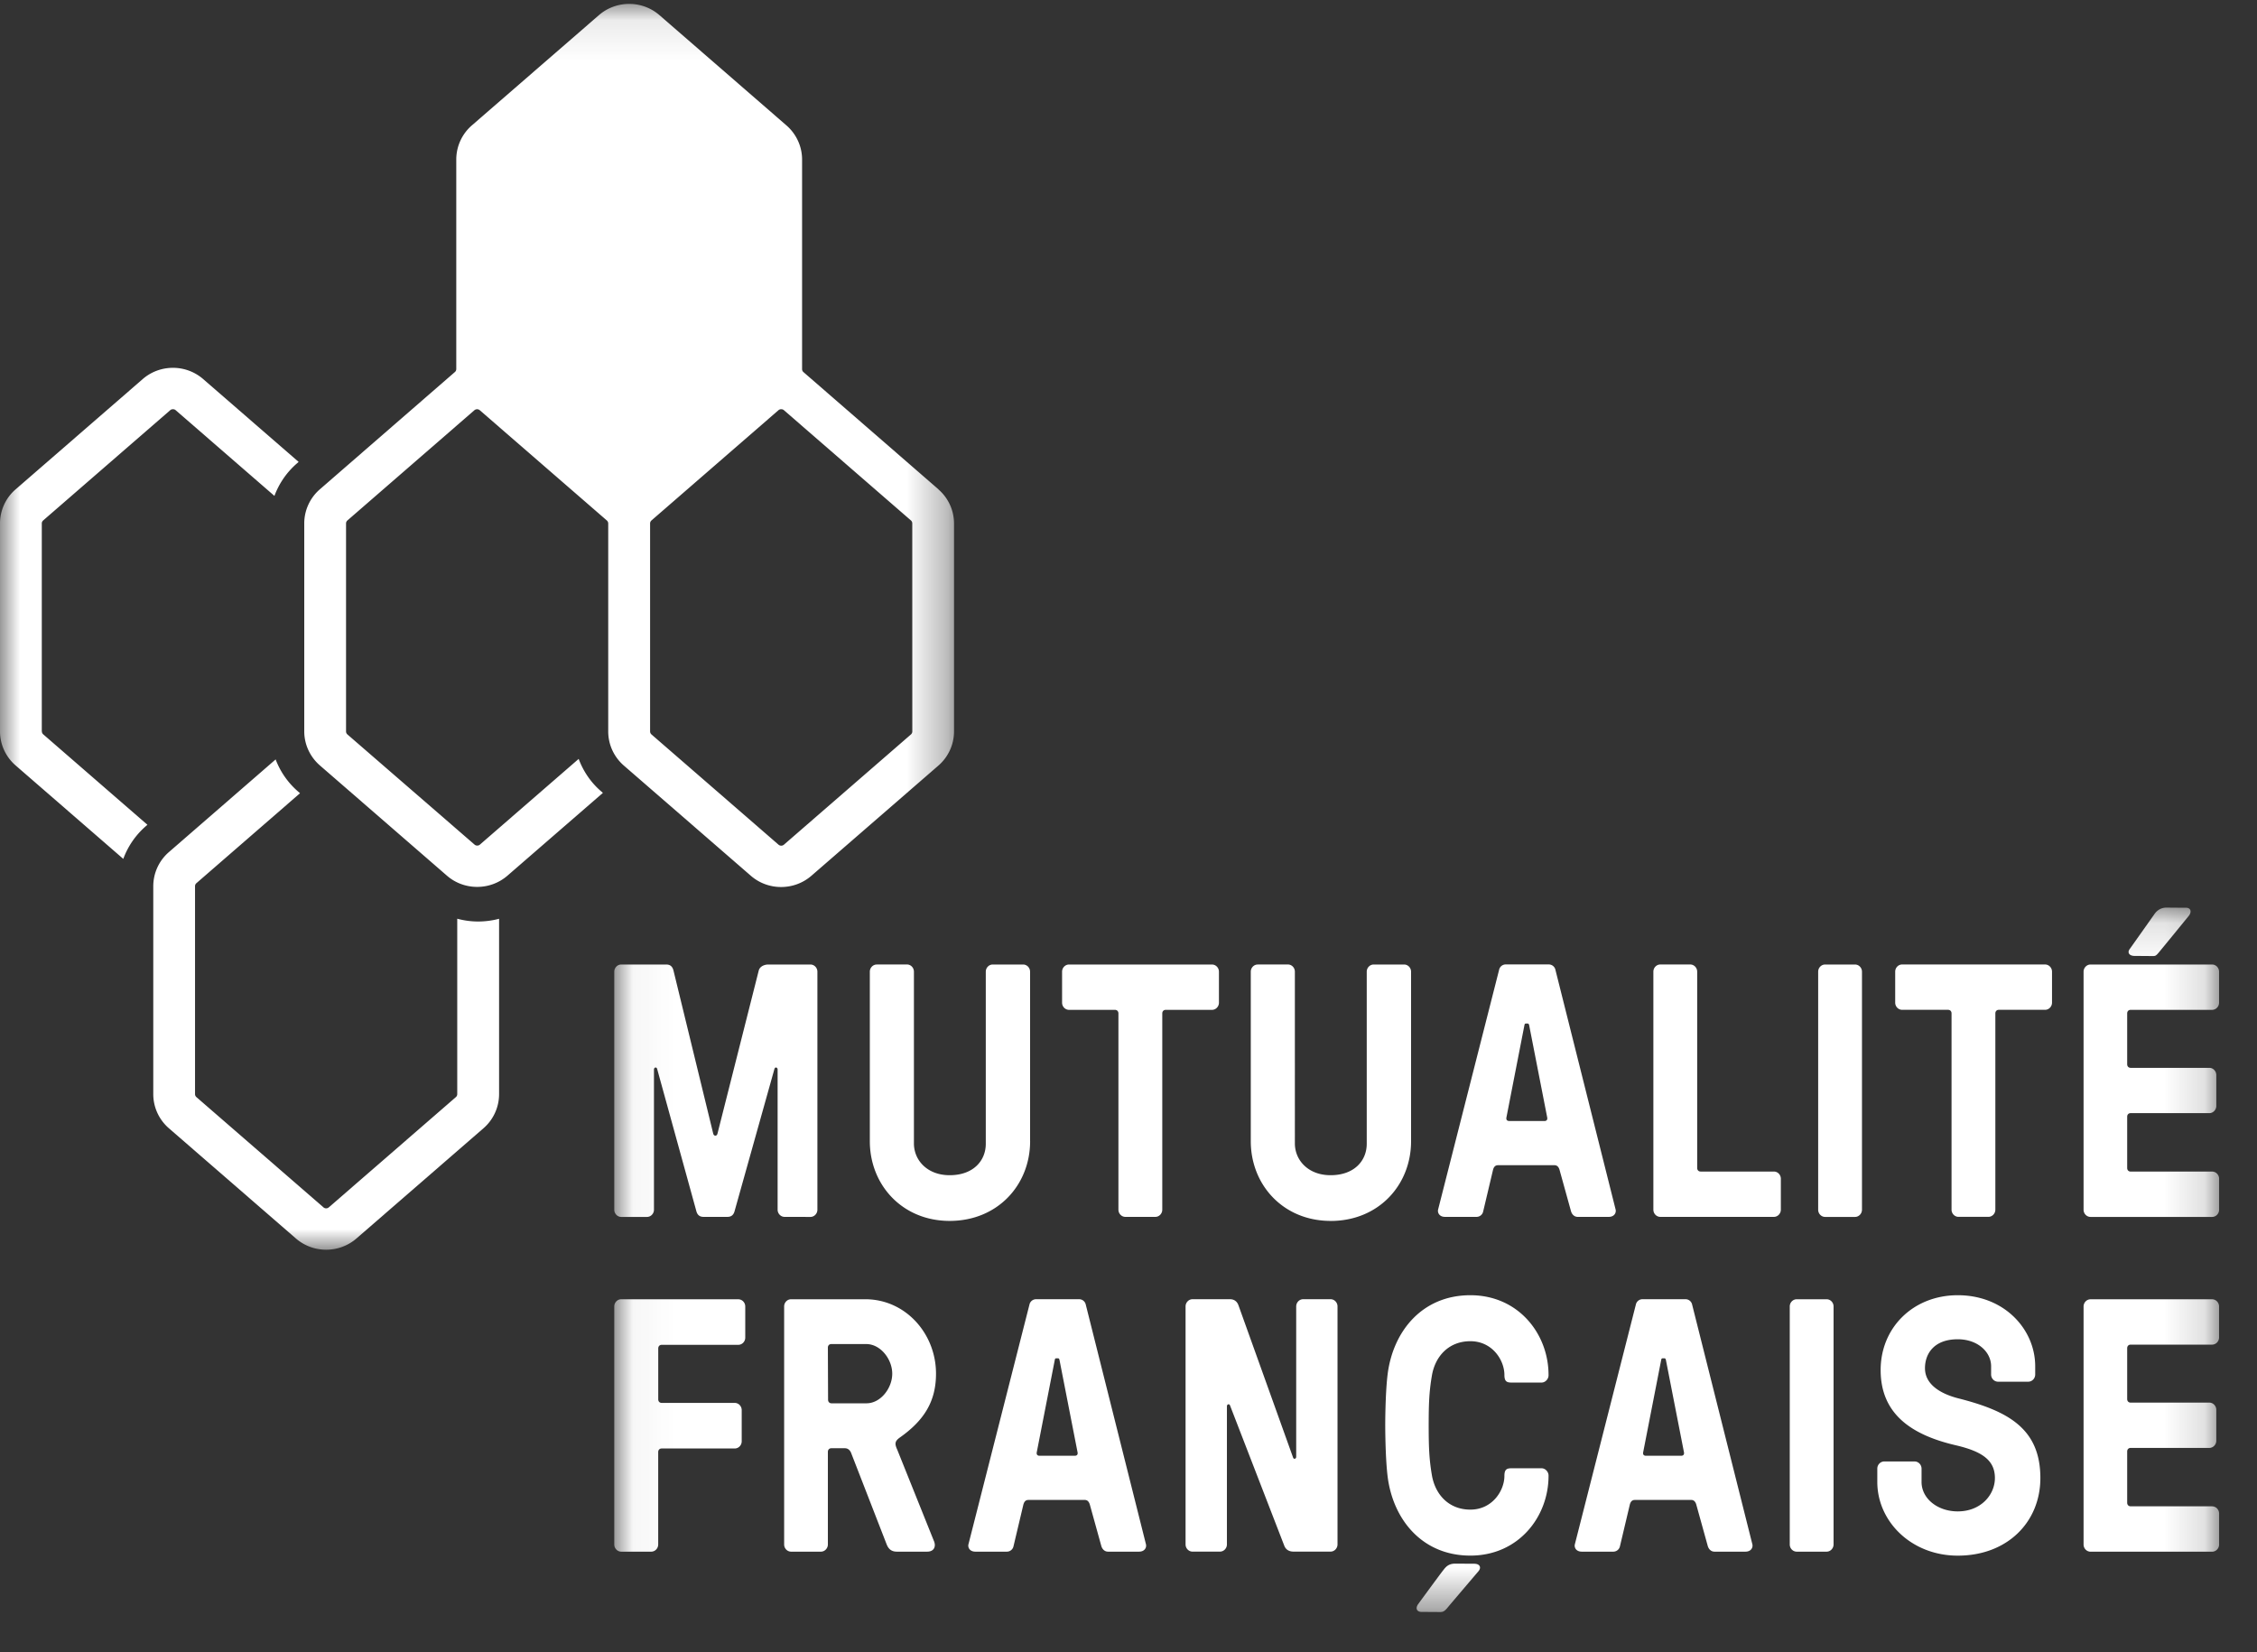 <svg xmlns="http://www.w3.org/2000/svg" width="56" height="41" viewBox="0 0 56 41">
  <rect x="0" y="0" width="56" height="41" fill="#333333" stroke="none"/>
  <mask id="a" fill="#fff">
    <path d="M0 .097h23.673V31.01H0z" fill-rule="evenodd"/>
  </mask>
  <mask id="b" fill="#fff">
    <path d="M.041.122h39.818V17.6H.041z" fill-rule="evenodd"/>
  </mask>
  <g fill="#fff" fill-rule="evenodd">
    <path d="M11.345 22.796v4.353a.097.097 0 01-.034.074l-3.153 2.736a.1.1 0 01-.066.024.099.099 0 01-.066-.024l-3.153-2.736a.1.1 0 01-.034-.075V21.989a.098.098 0 01.034-.074l2.571-2.232-.051-.045a1.98 1.98 0 01-.554-.794l-2.649 2.3a1.121 1.121 0 00-.387.846v5.16c0 .324.141.632.387.846l3.153 2.736c.214.185.481.278.75.278.268 0 .536-.093.75-.278l3.153-2.736a1.121 1.121 0 00.387-.846v-4.352a2.039 2.039 0 01-.517.068c-.177 0-.352-.024-.52-.069zM1.037 18.149v-5.16a.099.099 0 01.034-.075L4.224 10.178a.101.101 0 01.067-.024.102.102 0 01.066.023l2.452 2.128a1.979 1.979 0 01.558-.806l.043-.037-2.369-2.056a1.143 1.143 0 00-.75-.279c-.268 0-.536.093-.75.279l-3.153 2.736a1.119 1.119 0 00-.388.846v5.16c0 .324.141.632.388.846l2.671 2.318c.114-.31.305-.591.561-.813l.038-.033-2.585-2.244a.098.098 0 01-.034-.075zm21.599 0a.098.098 0 01-.034.075l-3.152 2.736a.099.099 0 01-.066.024.099.099 0 01-.067-.024L16.164 18.224a.1.1 0 01-.034-.075v-5.16a.1.1 0 01.034-.075l3.152-2.736a.101.101 0 01.067-.024.103.103 0 01.066.023l3.152 2.736a.098.098 0 01.034.075zm.65-6.006l-3.351-2.91a.096.096 0 01-.034-.074V3.958c0-.324-.142-.632-.388-.846L16.361.375V.378.375c-.428-.371-1.072-.371-1.5 0l-3.153 2.736a1.121 1.121 0 00-.387.846v5.2a.097.097 0 01-.034.074l-3.35 2.91a1.12 1.12 0 00-.388.846v5.16c0 .324.142.632.388.846l3.153 2.736c.214.186.481.278.75.278s.536-.093.75-.278l2.369-2.055-.051-.045c-.25-.216-.436-.493-.55-.798l-2.451 2.127a.098.098 0 01-.066.024.099.099 0 01-.066-.024L8.62 18.224a.098.098 0 01-.034-.075v-5.16a.098.098 0 01.034-.075l3.152-2.736a.102.102 0 01.066-.023.1.1 0 01.066.024l3.153 2.736a.1.1 0 01.034.075v5.16c0 .324.141.632.387.846l3.153 2.736c.214.186.482.278.75.278.268 0 .536-.093.75-.278l3.153-2.736a1.122 1.122 0 00.387-.846v-5.16c0-.324-.141-.633-.387-.846z" mask="url(#a)"/>
    <path d="M26.51 13.723h-.869c-.052 0-.086-.027-.069-.098l.446-2.285c.005-.029.018-.036.043-.036h.029c.026 0 .034.009.043.036l.447 2.285c.017.071-.018.098-.07.098zm.275-3.75a.168.168 0 00-.165-.135h-1.068a.168.168 0 00-.164.135l-1.514 5.95c-.018.08.035.179.173.179h.782a.168.168 0 00.165-.135l.24-1.013c.017-.081.051-.135.13-.135h1.399c.078 0 .113.063.13.135l.281 1.013c.026.081.086.135.164.135h.769c.138 0 .19-.099.173-.179zm-15.32 3.75h-.87c-.051 0-.086-.027-.069-.098l.446-2.285c.005-.029.017-.036.043-.036h.029c.026 0 .035.009.043.036l.447 2.285c.018.071-.017.098-.069.098zm.275-3.75a.169.169 0 00-.165-.135h-1.068a.169.169 0 00-.165.135L8.828 15.923c-.017.08.035.179.173.179h.782a.168.168 0 00.164-.135l.24-1.013c.018-.081.052-.135.13-.135h1.399c.078 0 .112.063.13.135l.281 1.013c.026.081.086.135.165.135h.769c.138 0 .19-.099.173-.179zm21.652 2.326c-.447-.115-.83-.346-.83-.749 0-.358.223-.718.813-.718.493 0 .828.313.828.671v.203c0 .099.078.179.173.179h.748c.095 0 .173-.081.173-.179v-.203c0-.915-.762-1.764-1.921-1.764-1.101 0-1.914.799-1.914 1.856 0 1.109.789 1.618 1.871 1.869.649.152.964.372.964.811 0 .42-.352.828-.921.828-.503 0-.899-.319-.899-.731v-.329c0-.099-.078-.179-.173-.179h-.752c-.095 0-.173.08-.173.179v.329c0 .982.846 1.829 1.997 1.829 1.228 0 2.049-.832 2.049-1.926 0-1.239-.819-1.666-2.031-1.976zM17.812 9.838h-.678c-.095 0-.173.081-.173.179v3.73c0 .054-.061.072-.078.018l-1.351-3.766c-.026-.08-.086-.161-.216-.161h-.927c-.095 0-.173.081-.173.179v5.905c0 .099.078.179.173.179h.68c.095 0 .173-.081.173-.179V12.495c0-.053.061-.071.078-.018l1.343 3.472c.026.071.086.152.234.152h.916c.095 0 .173-.081.173-.179v-5.905c0-.099-.078-.179-.173-.179zm3.47 1.042c.545 0 .845.47.845.838 0 .157.056.188.173.188h.749c.095 0 .173-.089.173-.179v-.009c0-1.018-.746-1.979-1.94-1.979-1.199 0-1.924.9-2.054 1.973-.059.483-.058 1.257-.058 1.258 0 .001-0.0.774.058 1.257.13 1.073.855 1.973 2.054 1.973 1.194 0 1.94-.961 1.94-1.979v-.009c0-.089-.078-.179-.173-.179h-.749c-.117 0-.173.031-.173.188 0 .368-.3.838-.845.838-.527 0-.87-.365-.954-.853-.071-.413-.079-.725-.08-1.237.001-.512.009-.824.08-1.237.083-.487.426-.852.954-.852zm.107 5.522l-.481-.003c-.184 0-.247.099-.307.174-.06.074-.62.839-.62.839-.069.108-.017.185.086.185l.458.003c.068.001.108-.008.184-.1.125-.15.695-.819.774-.912.079-.093.032-.184-.095-.185zM37.766 1.32h.051l.377.003c.069 0.0.09.004.151-.067.053-.06.753-.919.753-.919.086-.099.069-.21-.058-.213h-.101l-.386-.003c-.184 0-.275.125-.307.174 0 0-.549.777-.608.859-.058.082-.011.166.128.166zM6.299 12.421h-.867c-.052 0-.086-.036-.086-.089l-.005-1.292c0-.054.034-.089.086-.089h.867c.353 0 .644.375.644.735 0 .36-.288.735-.639.735zm.815.858c.614-.429.91-.904.91-1.593 0-.997-.759-1.847-1.754-1.847H4.429c-.095 0-.173.08-.173.179v5.905c0 .099.078.179.173.179h.739c.095 0 .173-.081.173-.179v-2.297c0-.054.035-.09.086-.09h.335c.095 0 .138.072.156.117L6.8 15.923c.043.107.113.179.251.179h.755c.173 0 .225-.135.164-.269l-.907-2.259c-.061-.134-.07-.206.052-.295zm-3.996-3.44H.214c-.095 0-.173.08-.173.179v5.905c0 .099.078.179.173.179h.744c.095 0 .173-.08.173-.179v-2.292c0-.053.035-.089.086-.089h1.813c.095 0 .173-.08.173-.179v-.773c0-.099-.078-.179-.173-.179H1.218c-.052 0-.086-.036-.086-.089v-1.262c0-.054.035-.09.086-.09h1.9c.095 0 .173-.08.173-.179v-.772c0-.099-.078-.179-.173-.179zm36.569 5.138h-2.021c-.052 0-.087-.036-.087-.089v-1.271c0-.054.034-.089.087-.089h1.951c.095 0 .173-.081.173-.179v-.766c0-.098-.078-.179-.173-.179h-1.951c-.052 0-.087-.035-.087-.089v-1.26c0-.054.034-.09.087-.09h2.02c.095 0 .173-.08.173-.179v-.767c0-.099-.078-.179-.173-.179H36.67c-.095 0-.173.081-.173.179v5.905c0 .099.078.179.173.179h3.017c.095 0 .173-.081.173-.179v-.767c0-.099-.078-.179-.173-.179zm0-8.306h-2.021c-.052 0-.087-.036-.087-.089V5.31c0-.054.034-.089.087-.089h1.951c.095 0 .173-.081.173-.179v-.766c0-.099-.078-.179-.173-.179h-1.951c-.052 0-.087-.036-.087-.089V2.747c0-.054.034-.089.087-.089h2.02c.095 0 .173-.08.173-.179v-.767c0-.098-.078-.179-.173-.179H36.67c-.095 0-.173.081-.173.179v5.905c0 .099.078.179.173.179h3.017c.095 0 .173-.081.173-.179v-.767c0-.099-.078-.179-.173-.179zm-9.566 3.168h-.741c-.095 0-.173.081-.173.179v5.905c0 .099.078.179.173.179h.741c.095 0 .173-.081.173-.179v-5.905c0-.099-.078-.179-.173-.179zm.705-8.306h-.741c-.095 0-.173.08-.173.179v5.905c0 .099.078.179.173.179h.741c.095 0 .173-.081.173-.179v-5.905c0-.099-.078-.179-.173-.179zM28.813 6.67h-1.817c-.052 0-.086-.036-.086-.089V1.711c0-.099-.078-.179-.173-.179h-.741c-.095 0-.173.08-.173.179v5.905c0 .099.078.179.173.179h2.817c.095 0 .173-.081.173-.179v-.767c0-.099-.078-.179-.173-.179zm-5.695-1.254h-.87c-.052 0-.086-.027-.069-.098 0 0 .44-2.256.446-2.285.005-.029.018-.036.043-.036h.029c.026 0 .034.009.043.036l.447 2.285c.017.071-.018.099-.069.099zm1.596 2.379c.138 0 .19-.099.173-.179l-1.494-5.95a.169.169 0 00-.165-.135h-1.068a.168.168 0 00-.165.135l-1.514 5.95c-.017.08.035.179.173.179h.782a.168.168 0 00.164-.134l.24-1.014c.017-.08.051-.134.129-.134H23.37c.078 0 .113.063.13.134l.281 1.014c.026.08.086.134.164.134zm10.828-6.263h-3.546c-.096 0-.173.08-.173.179v.767c0 .099.078.179.173.179h1.139c.052 0 .086.036.086.089v4.869c0 .098.078.179.173.179h.741c.095 0 .173-.08.173-.179v-4.869c0-.054.035-.089.086-.089h1.147c.096 0 .173-.081.173-.179v-.767c0-.099-.078-.179-.173-.179zm-20.498.947v-.767c0-.099-.078-.179-.173-.179H11.325c-.095 0-.173.08-.173.179v.767c0 .099.078.179.173.179h1.139c.052 0 .086.036.086.089v4.869c0 .098.078.179.173.179h.742c.095 0 .173-.08.173-.179v-4.869c0-.054.034-.089.086-.089h1.147c.096 0 .173-.081.173-.179zm2.77 5.417c1.194 0 1.997-.895 1.997-1.978V1.712c0-.099-.078-.179-.173-.179h-.754c-.095 0-.173.08-.173.179v4.269c0 .419-.308.78-.897.78-.554 0-.886-.371-.886-.788V1.711c0-.099-.078-.179-.173-.179l-.748.001c-.095 0-.173.08-.173.179v4.205c0 1.083.803 1.978 1.98 1.978zm-7.456-1.978V1.712c0-.099-.078-.179-.173-.179h-.753c-.095 0-.173.08-.173.179v4.269c0 .419-.308.78-.897.78-.554 0-.886-.371-.886-.788V1.711c0-.099-.078-.179-.173-.179l-.748.001c-.095 0-.173.08-.173.179v4.205c0 1.083.803 1.978 1.98 1.978 1.194 0 1.997-.895 1.997-1.978zm-5.45 1.878c.095 0 .173-.081.173-.179v-5.905c0-.099-.078-.179-.173-.179H3.864c-.096 0-.213.045-.239.152l-1.024 4.048c-.017.063-.086.063-.104 0l-.986-4.048c-.026-.107-.086-.152-.181-.152H.214c-.095 0-.173.08-.173.179v5.905c0 .099.078.179.173.179h.639c.095 0 .173-.081.173-.179V4.139c0-.054.061-.071.078-.018l.971 3.522c.026.107.086.152.182.152h.59c.096 0 .156-.045.182-.152l.987-3.522c.017-.053.078-.036.078.018v3.477c0 .098.078.179.173.179z" mask="url(#b)" transform="translate(15.2 22.4)"/>
  </g>
</svg>
